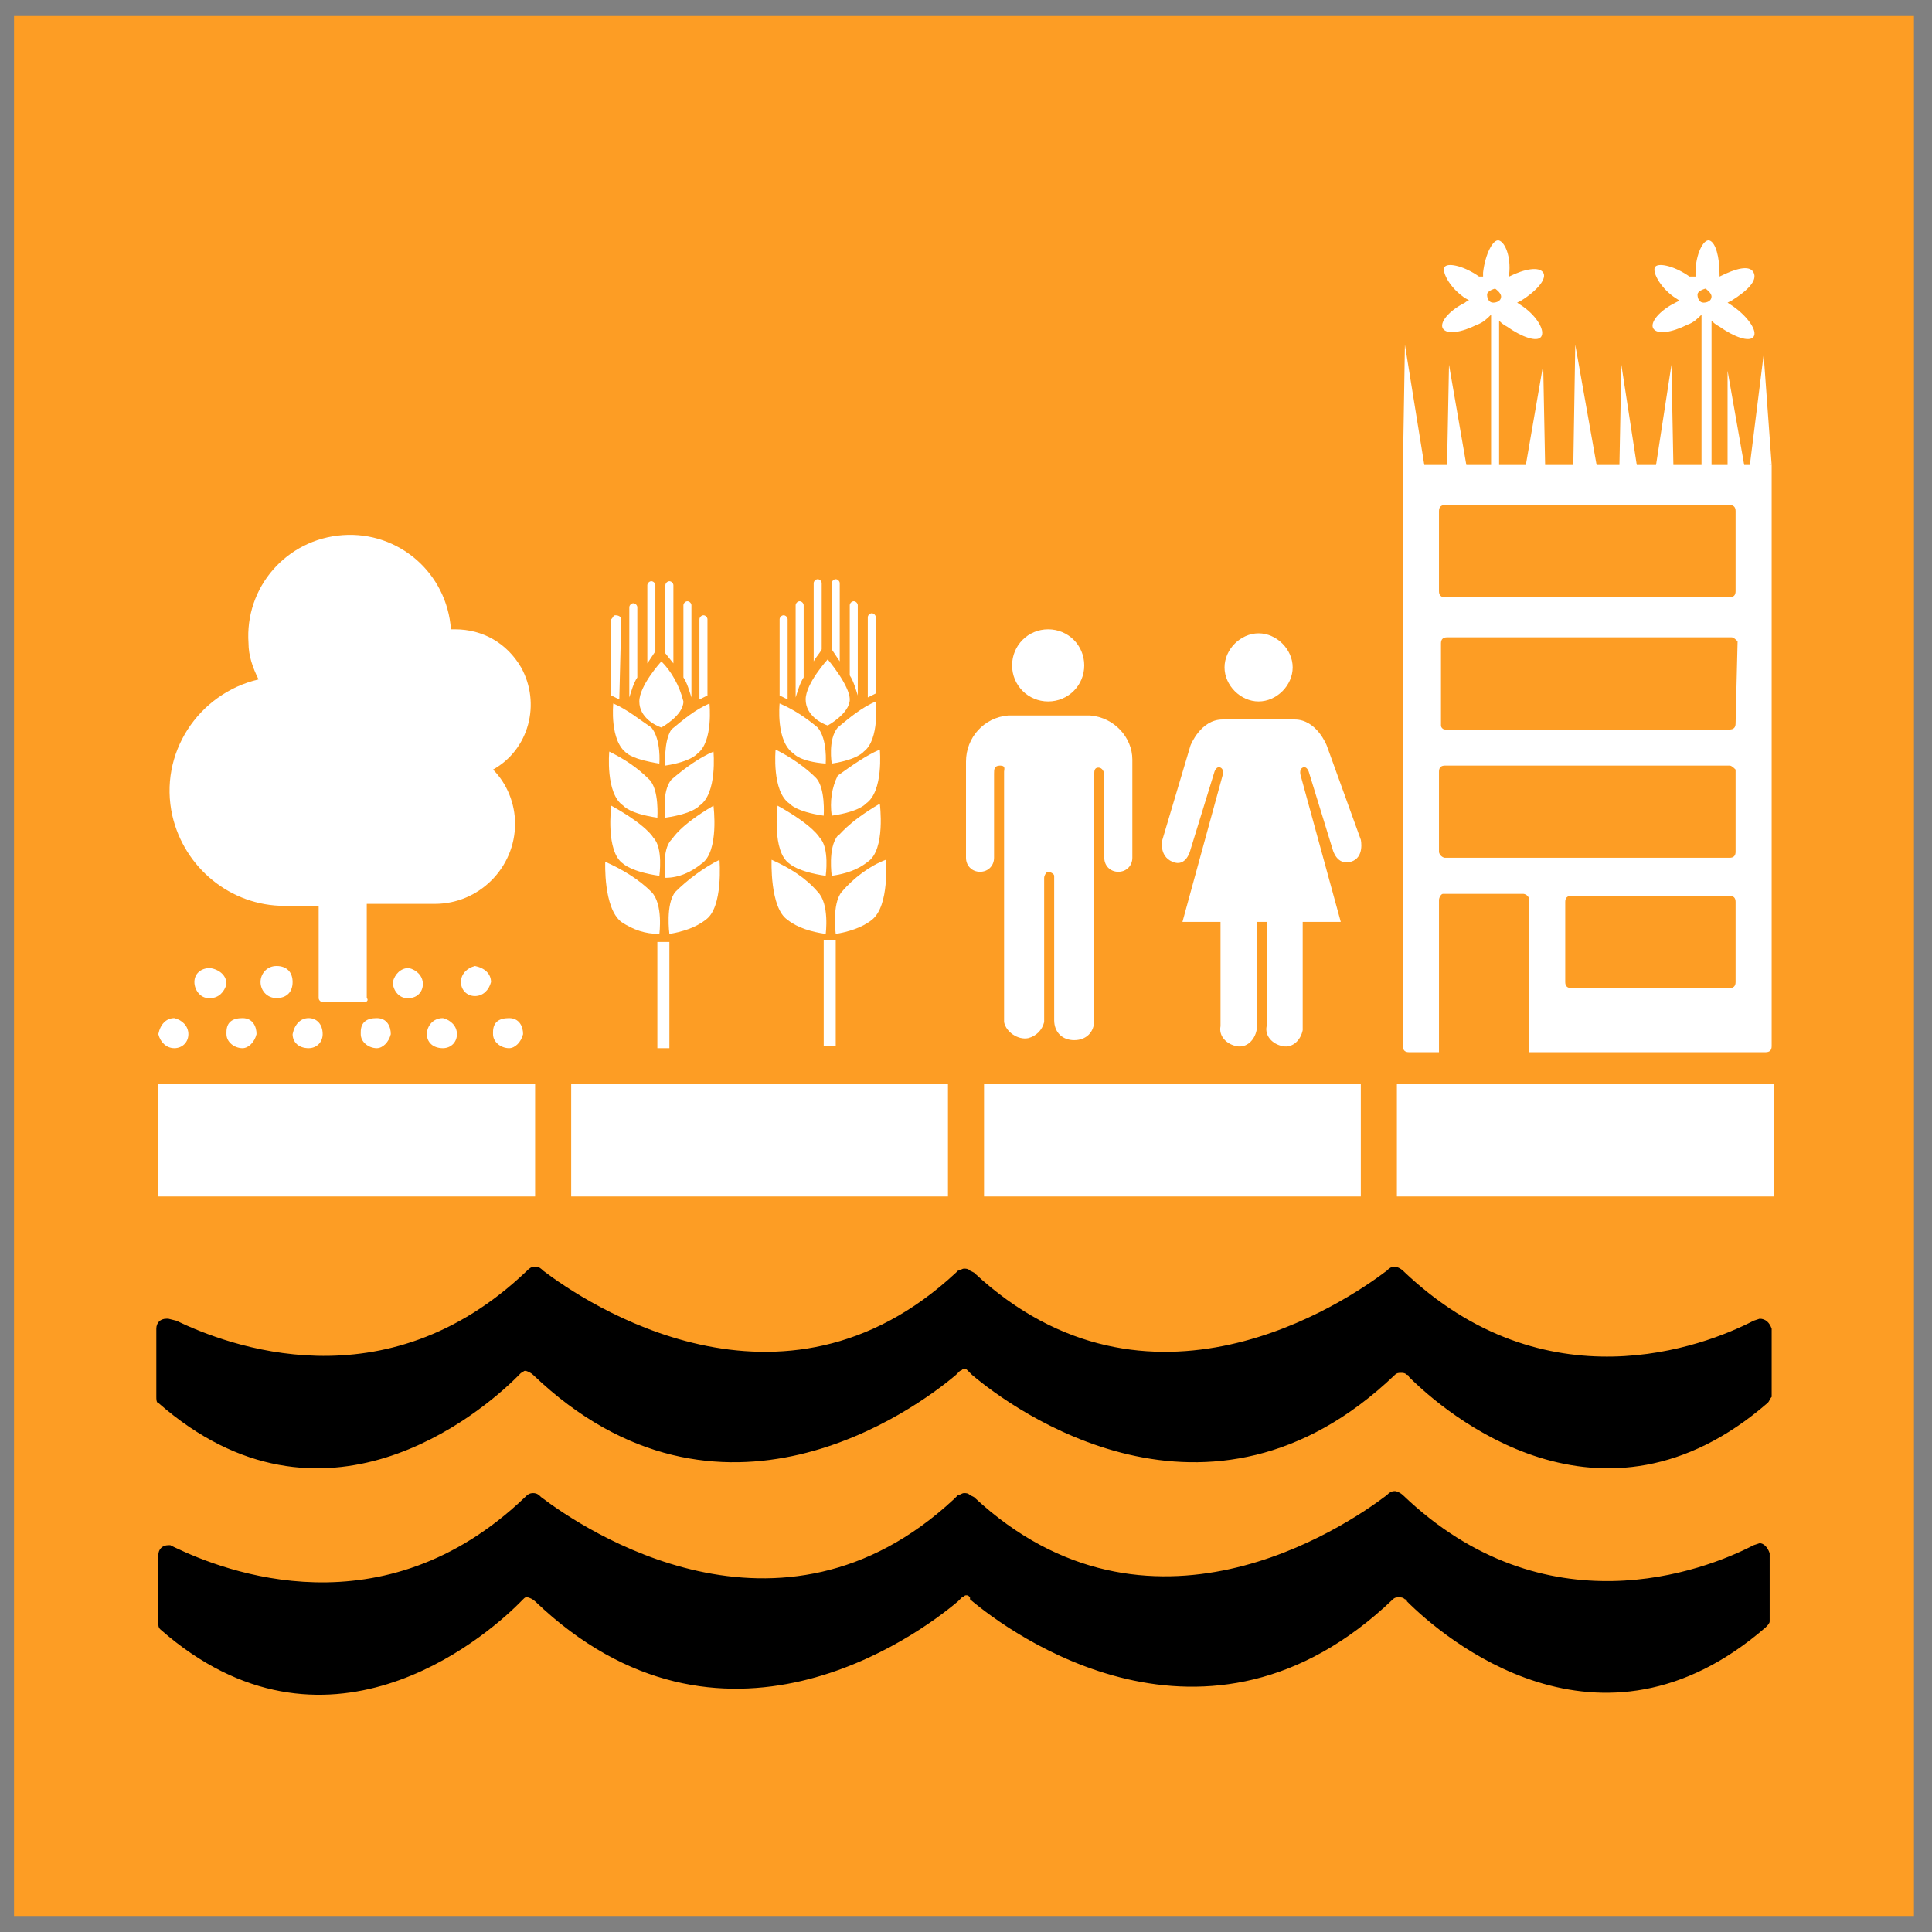 <?xml version="1.0" encoding="utf-8"?>
<!-- Generator: Adobe Illustrator 25.2.3, SVG Export Plug-In . SVG Version: 6.00 Build 0)  -->
<svg version="1.1" id="Layer_1" xmlns="http://www.w3.org/2000/svg" xmlns:xlink="http://www.w3.org/1999/xlink" x="0px" y="0px"
	 viewBox="0 0 96.4 96.4" style="enable-background:new 0 0 96.4 96.4;" xml:space="preserve">
<rect x="0" y="0" width="96.4" height="96.4" fill="#808080" stroke="none"/>
<style type="text/css">
	.st0{fill:#FD9D24;}
	.st1{fill:#FFFFFF;}
</style>
<g id="TARGETS">
	<g>
		<rect x="0.7" y="0.8" class="st0" width="94.8" height="94.8"/>
	</g>
	<g>
		<g>
			<g>
				<rect x="7.9" y="54.1" class="st1" width="18.8" height="5.6"/>
			</g>
			<g>
				<rect x="28.5" y="54.1" class="st1" width="18.8" height="5.6"/>
			</g>
			<g>
				<rect x="49.1" y="54.1" class="st1" width="18.8" height="5.6"/>
			</g>
			<g>
				<rect x="69.7" y="54.1" class="st1" width="18.8" height="5.6"/>
			</g>
		</g>
		<g>
			<polygon class="st1" points="73.2,23.4 72.3,18.2 72.2,23.4 			"/>
		</g>
		<g>
			<polygon class="st1" points="76.1,23.4 77,18.2 77.1,23.4 			"/>
		</g>
		<g>
			<polygon class="st1" points="70,23.4 71.1,23.4 70.1,17.2 			"/>
		</g>
		<g>
			<path class="st1" d="M77,13.6c-0.2-0.3-0.9-0.2-1.7,0.2l0,0v-0.1c0.1-0.9-0.2-1.6-0.5-1.7s-0.7,0.7-0.8,1.6v0.2h-0.2
				c-0.7-0.5-1.5-0.7-1.7-0.5s0.2,1,0.9,1.5c0.1,0.1,0.2,0.1,0.3,0.2c-0.1,0-0.2,0.1-0.2,0.1c-0.8,0.4-1.3,1-1.1,1.3
				s0.9,0.2,1.7-0.2c0.3-0.1,0.5-0.3,0.7-0.5v0.1c0,0.7,0,0.7,0,2.3v5.3h0.4v-5.3c0-1.4,0-1.6,0-2.1c0.1,0.1,0.2,0.2,0.4,0.3
				c0.7,0.5,1.5,0.8,1.7,0.5s-0.2-1-0.9-1.5l-0.3-0.2l0.2-0.1C76.7,14.5,77.2,13.9,77,13.6z M74.5,15.1c-0.2,0-0.3-0.2-0.3-0.4l0,0
				c0-0.2,0.4-0.3,0.4-0.3s0.3,0.2,0.3,0.4S74.7,15.1,74.5,15.1C74.6,15.1,74.6,15.1,74.5,15.1z"/>
		</g>
		<g>
			<path class="st1" d="M86.5,15.3l-0.3-0.2l0.2-0.1c0.8-0.5,1.3-1,1.1-1.4s-0.9-0.2-1.7,0.2l0,0v-0.1c0-0.9-0.2-1.6-0.5-1.7
				s-0.7,0.7-0.7,1.6c0,0.1,0,0.1,0,0.2h-0.3c-0.7-0.5-1.5-0.7-1.7-0.5s0.2,1,0.9,1.5l0.3,0.2l-0.2,0.1c-0.8,0.4-1.3,1-1.1,1.3
				s0.9,0.2,1.7-0.2c0.3-0.1,0.5-0.3,0.7-0.5v0.1c0,0.7,0,0.7,0,2.3v5.3h0.5v-5.3c0-1.4,0-1.6,0-2.1c0.1,0.1,0.2,0.2,0.4,0.3
				c0.7,0.5,1.5,0.8,1.7,0.5S87.2,15.8,86.5,15.3z M85,15.1c-0.2,0-0.3-0.2-0.3-0.4s0.4-0.3,0.4-0.3s0.3,0.2,0.3,0.4
				S85.2,15.1,85,15.1C85.1,15.1,85.1,15.1,85,15.1z"/>
		</g>
		<g>
			<polygon class="st1" points="81.7,23.4 80.9,18.2 80.8,23.4 			"/>
		</g>
		<g>
			<polygon class="st1" points="82.6,23.4 83.4,18.2 83.5,23.4 			"/>
		</g>
		<g>
			<polygon class="st1" points="78.5,23.4 79.7,23.4 78.6,17.2 			"/>
		</g>
		<g>
			<polygon class="st1" points="87.1,23.6 86.2,18.5 86.2,23.6 			"/>
		</g>
		<g>
			<polygon class="st1" points="87.3,23.3 88.4,23.2 88,17.7 			"/>
		</g>
		<g>
			<g>
				<path class="st1" d="M54.1,33.2c0-1-0.8-1.8-1.8-1.8s-1.8,0.8-1.8,1.8s0.8,1.8,1.8,1.8l0,0C53.3,35,54.1,34.2,54.1,33.2z"/>
			</g>
			<g>
				<path class="st1" d="M54.4,35.7h-4.1c-1.2,0.1-2.1,1.1-2.1,2.3v4.8c0,0.4,0.3,0.7,0.7,0.7s0.7-0.3,0.7-0.7v-4.2
					c0-0.2,0-0.4,0.3-0.4s0.2,0.2,0.2,0.3V51c0.1,0.5,0.7,0.9,1.2,0.8c0.4-0.1,0.7-0.4,0.8-0.8v-7.2c0-0.1,0.1-0.3,0.2-0.3l0,0l0,0
					c0.1,0,0.3,0.1,0.3,0.2l0,0v7.2c0,0.6,0.4,1,1,1s1-0.4,1-1V38.6c0-0.1,0-0.3,0.2-0.3s0.3,0.2,0.3,0.4v4.1c0,0.4,0.3,0.7,0.7,0.7
					s0.7-0.3,0.7-0.7v-4.9C56.5,36.8,55.6,35.8,54.4,35.7z"/>
			</g>
		</g>
		<g>
			<g>
				<path class="st1" d="M61.1,33.3c0,0.9,0.8,1.7,1.7,1.7s1.7-0.8,1.7-1.7s-0.8-1.7-1.7-1.7S61.1,32.4,61.1,33.3L61.1,33.3z"/>
			</g>
			<g>
				<path class="st1" d="M66.2,37.2c0,0-0.5-1.3-1.6-1.3H61c-1.1,0-1.6,1.3-1.6,1.3L58,41.9c0,0-0.2,0.8,0.5,1.1s0.9-0.6,0.9-0.6
					l1.2-3.9c0,0,0.1-0.3,0.3-0.2s0.1,0.4,0.1,0.4L59,46h1.9v5.2c-0.1,0.5,0.3,0.9,0.8,1c0.5,0.1,0.9-0.3,1-0.8c0-0.1,0-0.1,0-0.2
					V46h0.5v5.2c-0.1,0.5,0.3,0.9,0.8,1c0.5,0.1,0.9-0.3,1-0.8c0-0.1,0-0.1,0-0.2V46h1.9l-2-7.3c0,0-0.1-0.3,0.1-0.4
					s0.3,0.2,0.3,0.2l1.2,3.9c0,0,0.2,0.8,0.9,0.6s0.5-1.1,0.5-1.1L66.2,37.2z"/>
			</g>
		</g>
		<g>
			<path class="st1" d="M14.2,45.2h1.7v4.6c0,0.1,0.1,0.2,0.2,0.2l0,0h2.1c0.1,0,0.2-0.1,0.1-0.2v-4.7h3.4c2.2,0,4-1.8,4-4
				c0-1-0.4-2-1.1-2.7c1.8-1,2.4-3.3,1.4-5.1c-0.7-1.2-1.9-1.9-3.3-1.9h-0.2c-0.2-2.8-2.6-4.9-5.4-4.7s-4.9,2.6-4.7,5.4
				c0,0.6,0.2,1.2,0.5,1.8c-3,0.7-5,3.7-4.3,6.8C9.2,43.3,11.5,45.2,14.2,45.2L14.2,45.2z"/>
		</g>
		<g>
			<path class="st1" d="M8.7,52.3c0.4,0,0.7-0.3,0.7-0.7c0-0.4-0.3-0.7-0.7-0.8c-0.4,0-0.7,0.3-0.8,0.8C8,52,8.3,52.3,8.7,52.3z"/>
		</g>
		<g>
			<path class="st1" d="M11.3,51.6c0,0.4,0.4,0.7,0.8,0.7c0.3,0,0.6-0.3,0.7-0.7c0-0.4-0.2-0.8-0.7-0.8s-0.8,0.2-0.8,0.7
				C11.3,51.5,11.3,51.5,11.3,51.6z"/>
		</g>
		<g>
			<path class="st1" d="M15.4,50.8c-0.4,0-0.7,0.3-0.8,0.8c0,0.4,0.3,0.7,0.8,0.7c0.4,0,0.7-0.3,0.7-0.7
				C16.1,51.1,15.8,50.8,15.4,50.8z"/>
		</g>
		<g>
			<path class="st1" d="M18,51.6c0,0.4,0.4,0.7,0.8,0.7c0.3,0,0.6-0.3,0.7-0.7c0-0.4-0.2-0.8-0.7-0.8S18,51,18,51.5
				C18,51.5,18,51.5,18,51.6z"/>
		</g>
		<g>
			<path class="st1" d="M21.3,51.6c0,0.4,0.3,0.7,0.8,0.7c0.4,0,0.7-0.3,0.7-0.7c0-0.4-0.3-0.7-0.7-0.8
				C21.6,50.8,21.3,51.2,21.3,51.6z"/>
		</g>
		<g>
			<path class="st1" d="M24.6,51.6c0,0.4,0.4,0.7,0.8,0.7c0.3,0,0.6-0.3,0.7-0.7c0-0.4-0.2-0.8-0.7-0.8s-0.8,0.2-0.8,0.7
				C24.6,51.5,24.6,51.5,24.6,51.6z"/>
		</g>
		<g>
			<path class="st1" d="M9.7,49c0,0.4,0.3,0.8,0.7,0.8c0,0,0,0,0.1,0c0.4,0,0.7-0.3,0.8-0.7c0-0.4-0.3-0.7-0.8-0.8
				C10,48.3,9.7,48.6,9.7,49z"/>
		</g>
		<g>
			<path class="st1" d="M13,49c0,0.4,0.3,0.8,0.8,0.8c0.5,0,0.8-0.3,0.8-0.8s-0.3-0.8-0.8-0.8S13,48.6,13,49z"/>
		</g>
		<g>
			<path class="st1" d="M19.6,49c0,0.4,0.3,0.8,0.7,0.8c0,0,0,0,0.1,0c0.4,0,0.7-0.3,0.7-0.7c0-0.4-0.3-0.7-0.7-0.8
				C20,48.3,19.7,48.6,19.6,49z"/>
		</g>
		<g>
			<path class="st1" d="M23,49c0,0.4,0.3,0.7,0.7,0.7c0.4,0,0.7-0.3,0.8-0.7c0-0.4-0.3-0.7-0.8-0.8C23.3,48.3,23,48.6,23,49z"/>
		</g>
		<g>
			<g>
				<path class="st1" d="M33,33c0,0-1.1,1.2-1.1,2s0.8,1.2,1.1,1.3c0,0,1.1-0.6,1.1-1.3C33.9,34.2,33.5,33.5,33,33z"/>
			</g>
			<g>
				<path class="st1" d="M30.6,35.1c0,0-0.2,1.9,0.7,2.5c0,0,0.3,0.3,1.6,0.5c0,0,0.1-1.2-0.4-1.8C31.9,35.9,31.3,35.4,30.6,35.1z"
					/>
			</g>
			<g>
				<path class="st1" d="M30.4,37.5c0,0-0.2,2.1,0.7,2.7c0,0,0.3,0.4,1.7,0.6c0,0,0.1-1.4-0.4-1.9C31.8,38.3,31.2,37.9,30.4,37.5z"
					/>
			</g>
			<g>
				<path class="st1" d="M30.5,40.2c0,0-0.3,2.3,0.6,2.9c0,0,0.4,0.4,1.8,0.6c0,0,0.2-1.4-0.3-1.9C32.6,41.8,32.3,41.2,30.5,40.2z"
					/>
			</g>
			<g>
				<path class="st1" d="M30.2,43c0,0-0.1,2.3,0.8,3c0.6,0.4,1.2,0.6,1.9,0.6c0,0,0.2-1.5-0.4-2.1C31.9,43.9,31.1,43.4,30.2,43z"/>
			</g>
			<g>
				<path class="st1" d="M35.4,35.1c0,0,0.2,1.9-0.6,2.5c0,0-0.3,0.4-1.6,0.6c0,0-0.1-1.2,0.3-1.8C34.1,35.9,34.7,35.4,35.4,35.1z"
					/>
			</g>
			<g>
				<path class="st1" d="M35.6,37.5c0,0,0.2,2.1-0.7,2.7c0,0-0.3,0.4-1.7,0.6c0,0-0.2-1.3,0.3-1.9C34.2,38.3,34.9,37.8,35.6,37.5z"
					/>
			</g>
			<g>
				<path class="st1" d="M35.6,40.2c0,0,0.3,2.3-0.6,2.9c-0.5,0.4-1.1,0.7-1.8,0.7c0,0-0.2-1.4,0.3-1.9
					C33.6,41.8,33.9,41.2,35.6,40.2z"/>
			</g>
			<g>
				<path class="st1" d="M35.9,42.9c0,0,0.2,2.4-0.7,3c-0.5,0.4-1.2,0.6-1.8,0.7c0,0-0.2-1.5,0.3-2.1C34.3,43.9,35.1,43.3,35.9,42.9
					z"/>
			</g>
			<g>
				<path class="st1" d="M31,30.9c0-0.1-0.1-0.2-0.3-0.2c-0.1,0-0.1,0.1-0.2,0.2v3.8l0.4,0.2L31,30.9L31,30.9z"/>
			</g>
			<g>
				<path class="st1" d="M31.8,30.3c0-0.1-0.1-0.2-0.2-0.2c-0.1,0-0.2,0.1-0.2,0.2l0,0v4.5l0,0c0.1-0.3,0.2-0.7,0.4-1V30.3z"/>
			</g>
			<g>
				<path class="st1" d="M32.7,29.2c0-0.1-0.1-0.2-0.2-0.2l0,0c-0.1,0-0.2,0.1-0.2,0.2l0,0v3.9l0.4-0.6V29.2z"/>
			</g>
			<g>
				<path class="st1" d="M34.9,30.9c0-0.1,0.1-0.2,0.2-0.2l0,0c0.1,0,0.2,0.1,0.2,0.2v3.8l-0.4,0.2V30.9z"/>
			</g>
			<g>
				<path class="st1" d="M34.1,30.2c0-0.1,0.1-0.2,0.2-0.2l0,0c0.1,0,0.2,0.1,0.2,0.2l0,0v4.6l0,0c-0.1-0.3-0.2-0.7-0.4-1V30.2z"/>
			</g>
			<g>
				<path class="st1" d="M33.2,29.2c0-0.1,0.1-0.2,0.2-0.2l0,0c0.1,0,0.2,0.1,0.2,0.2v3.9l-0.4-0.5V29.2z"/>
			</g>
			<g>
				<rect x="32.8" y="47" class="st1" width="0.6" height="5.3"/>
			</g>
		</g>
		<g>
			<g>
				<path class="st1" d="M41.3,32.9c0,0-1.1,1.2-1.1,2s0.8,1.2,1.1,1.3c0,0,1.1-0.6,1.1-1.3S41.3,32.9,41.3,32.9z"/>
			</g>
			<g>
				<path class="st1" d="M38.9,35.1c0,0-0.2,1.9,0.7,2.5c0,0,0.3,0.4,1.6,0.5c0,0,0.1-1.2-0.4-1.8C40.2,35.8,39.6,35.4,38.9,35.1z"
					/>
			</g>
			<g>
				<path class="st1" d="M38.7,37.4c0,0-0.2,2.1,0.7,2.7c0,0,0.3,0.4,1.7,0.6c0,0,0.1-1.4-0.4-1.9C40.2,38.3,39.5,37.8,38.7,37.4z"
					/>
			</g>
			<g>
				<path class="st1" d="M38.8,40.2c0,0-0.3,2.3,0.6,2.9c0,0,0.4,0.4,1.8,0.6c0,0,0.2-1.4-0.3-1.9C40.9,41.8,40.6,41.2,38.8,40.2z"
					/>
			</g>
			<g>
				<path class="st1" d="M38.5,42.9c0,0-0.1,2.4,0.8,3c0.5,0.4,1.2,0.6,1.9,0.7c0,0,0.2-1.5-0.4-2.1C40.2,43.8,39.4,43.3,38.5,42.9z
					"/>
			</g>
			<g>
				<path class="st1" d="M43.7,35c0,0,0.2,1.9-0.6,2.5c0,0-0.3,0.4-1.6,0.6c0,0-0.2-1.2,0.3-1.8C42.4,35.8,43,35.3,43.7,35z"/>
			</g>
			<g>
				<path class="st1" d="M43.9,37.4c0,0,0.2,2.1-0.7,2.7c0,0-0.3,0.4-1.7,0.6c-0.1-0.7,0-1.4,0.3-2C42.5,38.2,43.2,37.7,43.9,37.4z"
					/>
			</g>
			<g>
				<path class="st1" d="M43.9,40.1c0,0,0.3,2.3-0.6,2.9c-0.5,0.4-1.1,0.6-1.8,0.7c0,0-0.2-1.4,0.3-2C41.9,41.7,42.2,41.1,43.9,40.1
					z"/>
			</g>
			<g>
				<path class="st1" d="M44.2,42.9c0,0,0.2,2.3-0.7,3c-0.5,0.4-1.2,0.6-1.8,0.7c0,0-0.2-1.5,0.3-2.1C42.6,43.8,43.4,43.2,44.2,42.9
					z"/>
			</g>
			<g>
				<path class="st1" d="M39.3,30.9c0-0.1-0.1-0.2-0.2-0.2c-0.1,0-0.2,0.1-0.2,0.2l0,0v3.8l0.4,0.2V30.9z"/>
			</g>
			<g>
				<path class="st1" d="M40.1,30.2c0-0.1-0.1-0.2-0.2-0.2l0,0c-0.1,0-0.2,0.1-0.2,0.2v4.6l0,0c0.1-0.3,0.2-0.7,0.4-1V30.2z"/>
			</g>
			<g>
				<path class="st1" d="M41,29.1c0-0.1-0.1-0.2-0.2-0.2l0,0c-0.1,0-0.2,0.1-0.2,0.2l0,0V33c0.1-0.2,0.3-0.4,0.4-0.6V29.1z"/>
			</g>
			<g>
				<path class="st1" d="M43.3,30.8c0-0.1,0.1-0.2,0.2-0.2l0,0c0.1,0,0.2,0.1,0.2,0.2v3.8l-0.4,0.2V30.8z"/>
			</g>
			<g>
				<path class="st1" d="M42.4,30.2c0-0.1,0.1-0.2,0.2-0.2l0,0c0.1,0,0.2,0.1,0.2,0.2l0,0v4.5l0,0c-0.1-0.3-0.2-0.7-0.4-1V30.2z"/>
			</g>
			<g>
				<path class="st1" d="M41.5,29.1c0-0.1,0.1-0.2,0.2-0.2l0,0c0.1,0,0.2,0.1,0.2,0.2l0,0V33l-0.4-0.6V29.1z"/>
			</g>
			<g>
				<rect x="41.1" y="46.9" class="st1" width="0.6" height="5.3"/>
			</g>
		</g>
		<g>
			<path class="st1" d="M86.3,23.2H70v29c0,0.2,0.1,0.3,0.3,0.3h1.5v-7.6c0-0.1,0.1-0.3,0.2-0.3h4c0.1,0,0.3,0.1,0.3,0.3l0,0v7.6
				h11.8c0.2,0,0.3-0.1,0.3-0.3v-29H86.3z M86.6,49c0,0.2-0.1,0.3-0.3,0.3h-7.9c-0.2,0-0.3-0.1-0.3-0.3v-4c0-0.2,0.1-0.3,0.3-0.3
				h7.9c0.2,0,0.3,0.1,0.3,0.3L86.6,49z M86.6,42.5c0,0.2-0.1,0.3-0.3,0.3H72.1c-0.1,0-0.2-0.1-0.2-0.1s-0.1-0.1-0.1-0.2v-4
				c0-0.2,0.1-0.3,0.3-0.3h14.2c0.1,0,0.2,0.1,0.3,0.2l0,0L86.6,42.5z M86.6,36.1c0,0.2-0.1,0.3-0.3,0.3H72.1
				c-0.1,0-0.2-0.1-0.2-0.2c0,0,0,0,0-0.1v-4c0-0.2,0.1-0.3,0.3-0.3h14.2c0.1,0,0.2,0.1,0.3,0.2l0,0L86.6,36.1z M86.6,29.5
				c0,0.2-0.1,0.3-0.3,0.3H72.1c-0.2,0-0.3-0.1-0.3-0.3v-4c0-0.2,0.1-0.3,0.3-0.3h14.2c0.2,0,0.3,0.1,0.3,0.3V29.5z"/>
		</g>
	</g>
	<g>
		<g>
			<path d="M87.8,77L87.8,77l-0.3,0.1C85,78.4,77.1,81.4,70,74.6c-0.1-0.1-0.3-0.2-0.4-0.2c-0.2,0-0.3,0.1-0.4,0.2
				c-2.1,1.6-11.9,8.2-20.6,0.1l-0.2-0.1c-0.1-0.1-0.2-0.1-0.3-0.1s-0.2,0.1-0.3,0.1l-0.2,0.2c-8.7,8.1-18.5,1.5-20.6-0.1
				c-0.1-0.1-0.2-0.2-0.4-0.2c-0.2,0-0.3,0.1-0.4,0.2c-7.1,6.8-15,3.7-17.5,2.5l-0.2-0.1H8.4c-0.3,0-0.5,0.2-0.5,0.5l0,0V81
				c0,0.1,0,0.2,0.1,0.3c8.2,7.2,16.1,0.5,17.9-1.3c0.1-0.1,0.1-0.1,0.2-0.2s0.1-0.1,0.2-0.1s0.3,0.1,0.4,0.2
				c9.3,8.9,19.1,1.7,21.1,0l0.2-0.2c0.1,0,0.1-0.1,0.2-0.1c0.1,0,0.1,0,0.2,0.1l0,0.1c2,1.7,11.8,8.9,21.1,0l0,0
				c0.1-0.1,0.2-0.1,0.3-0.1c0.1,0,0.2,0,0.3,0.1c0.1,0,0.1,0.1,0.1,0.1c1.8,1.8,9.6,8.5,17.9,1.3c0.1-0.1,0.2-0.2,0.2-0.3v-3.4
				C88.2,77.2,88,77,87.8,77"/>
		</g>
		<g>
			<path d="M87.8,65.8L87.8,65.8l-0.3,0.1C85,67.2,77.1,70.2,70,63.4c-0.1-0.1-0.3-0.2-0.4-0.2c-0.2,0-0.3,0.1-0.4,0.2
				c-2.1,1.6-11.9,8.2-20.6,0.1l-0.2-0.1c-0.1-0.1-0.2-0.1-0.3-0.1s-0.2,0.1-0.3,0.1l-0.1,0.1C39,71.6,29.2,65,27.1,63.4
				c-0.1-0.1-0.2-0.2-0.4-0.2c-0.2,0-0.3,0.1-0.4,0.2c-7.1,6.8-15,3.7-17.5,2.5l-0.4-0.1H8.3c-0.3,0-0.5,0.2-0.5,0.5l0,0v3.4
				c0,0.1,0,0.3,0.1,0.3c8.2,7.2,16.1,0.5,17.9-1.3c0.1-0.1,0.1-0.1,0.2-0.2c0.1,0,0.1-0.1,0.2-0.1s0.3,0.1,0.4,0.2
				c9.3,8.9,19.1,1.7,21.1,0l0.2-0.2c0.1,0,0.1-0.1,0.2-0.1c0.1,0,0.1,0,0.2,0.1l0.2,0.2c2,1.7,11.8,8.9,21.1,0l0,0
				c0.1-0.1,0.2-0.1,0.3-0.1c0.1,0,0.2,0,0.3,0.1c0.1,0,0.1,0.1,0.1,0.1c1.8,1.8,9.6,8.5,17.9,1.3c0.1-0.1,0.1-0.2,0.2-0.3v-3.4
				C88.3,66,88.1,65.8,87.8,65.8L87.8,65.8"/>
		</g>
	</g>
</g>
</svg>
